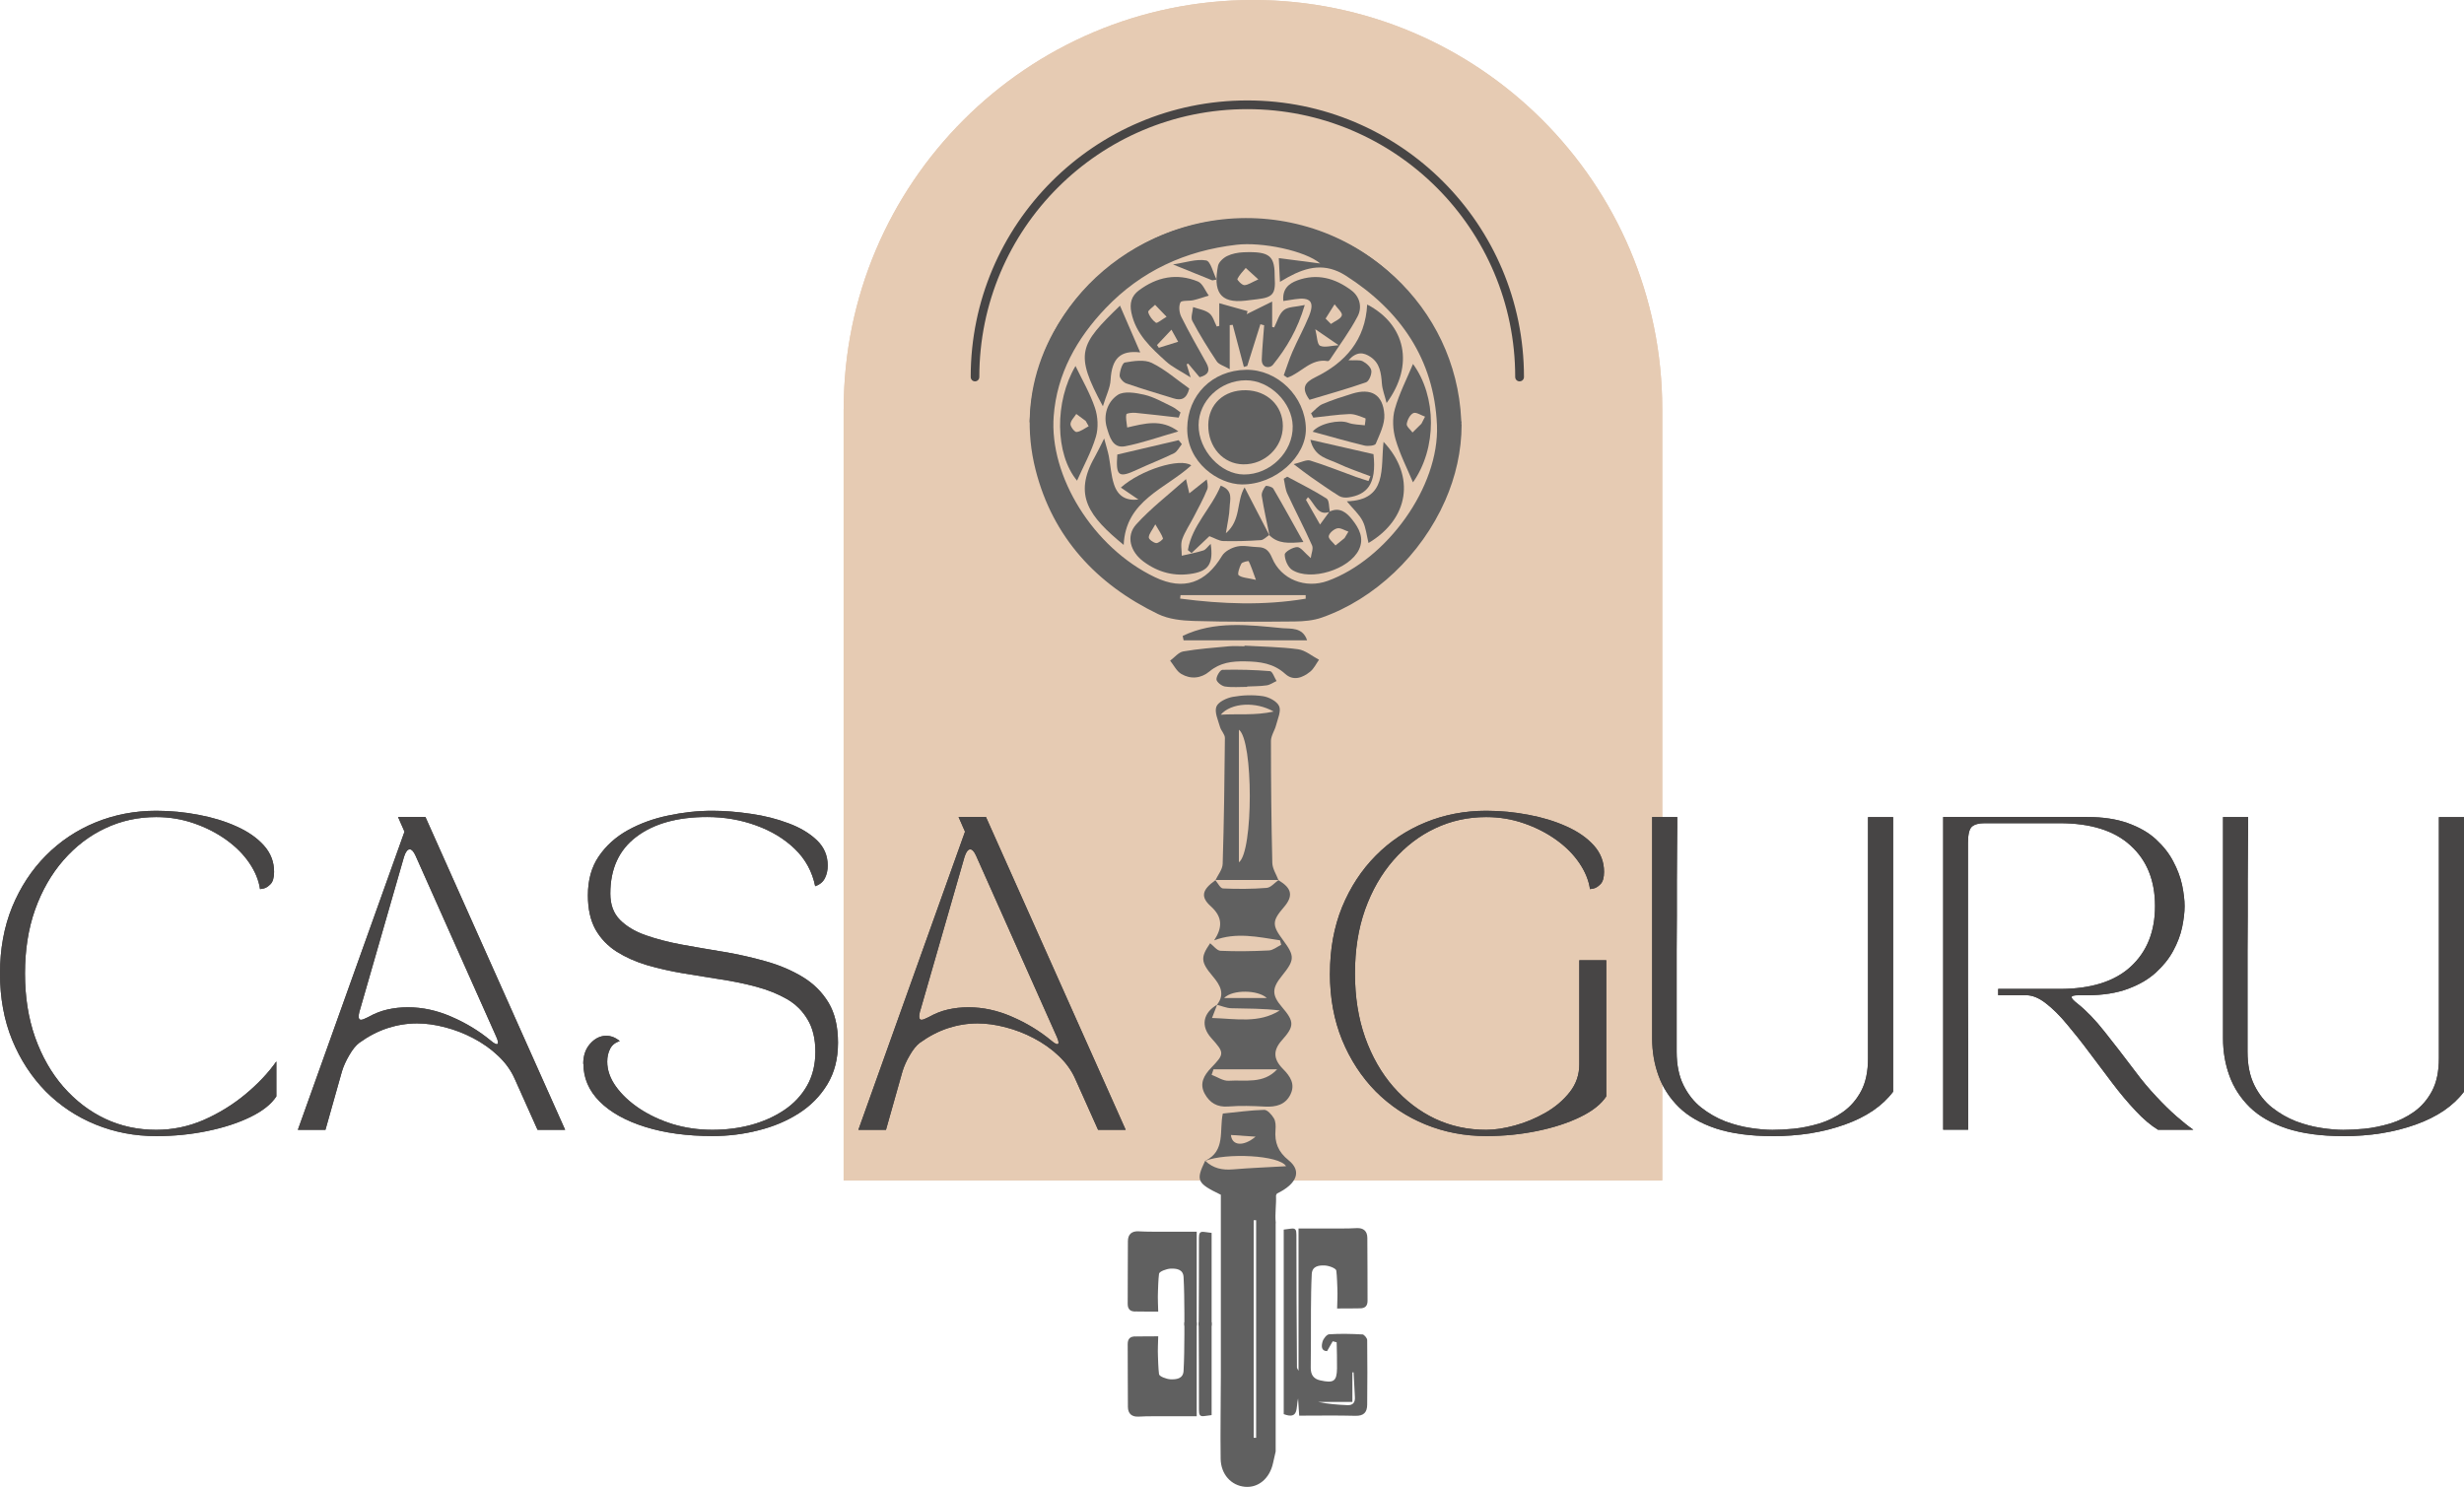 <?xml version="1.0" encoding="UTF-8"?><svg id="Layer_2" xmlns="http://www.w3.org/2000/svg" xmlns:xlink="http://www.w3.org/1999/xlink" viewBox="0 0 485.92 293.29"><defs><style>.cls-1,.cls-2{fill:#474545;}.cls-3,.cls-4{fill:#606060;}.cls-5{fill:none;}.cls-2,.cls-4,.cls-6{fill-rule:evenodd;}.cls-7{clip-path:url(#clippath-1);}.cls-8{clip-path:url(#clippath);}.cls-6{fill:#e6cbb3;}</style><clipPath id="clippath"><rect class="cls-5" x="190.73" y="19.48" width="109.75" height="55.78"/></clipPath><clipPath id="clippath-1"><rect class="cls-5" x="190.77" y="19.48" width="109.75" height="55.78"/></clipPath></defs><g id="Layer_1-2"><path class="cls-6" d="M166.38,80.71C166.38,36.16,202.54,0,247.09,0s80.72,36.16,80.72,80.71v152.12h-161.44V80.71Z"/><g class="cls-8"><path class="cls-2" d="M299.62,75.22c-.47,0-.85-.38-.85-.86,0-29.18-23.66-52.83-52.84-52.83s-52.84,23.65-52.84,52.83c0,.48-.38.86-.85.86s-.85-.38-.85-.86c0-30.13,24.42-54.55,54.55-54.55s54.56,24.42,54.56,54.55c0,.48-.38.86-.86.86Z"/></g><path class="cls-6" d="M166.38,80.71C166.38,36.16,202.54,0,247.09,0s80.72,36.16,80.72,80.71v152.12h-161.44V80.71Z"/><g class="cls-7"><path class="cls-2" d="M299.66,75.22c-.47,0-.85-.38-.85-.86,0-29.18-23.66-52.83-52.84-52.83s-52.84,23.65-52.84,52.83c0,.48-.38.86-.85.86s-.85-.38-.85-.86c0-30.13,24.42-54.55,54.55-54.55s54.56,24.42,54.56,54.55c0,.48-.38.86-.86.86Z"/></g><path class="cls-3" d="M268.67,263.21c-2.18-.12-4.37-.17-6.55-.03-.49.03-1.15.88-1.31,1.47-.21.76-.32,1.84.9,1.85.4-.7.75-1.32,1.11-1.94.26.07.52.14.78.2.03,1.72.1,3.44.07,5.16-.04,2.54-.66,2.95-3.35,2.34-1.32-.3-1.85-1.16-1.83-2.53.06-3.79.02-7.58.04-11.37.02-2.36.04-4.73.16-7.08.09-1.59,1.47-1.72,2.57-1.67.81.03,2.21.55,2.27,1.01.14,1.01.2,3.34.21,3.49.06,1.33-.02,2.66-.05,3.98,1.5.02,3-.02,4.5-.03,1.01,0,1.51-.46,1.5-1.51-.02-4.13,0-8.26-.04-12.39-.01-1.33-.76-2-2.13-1.92-.88.05-1.75.07-2.63.07-2.88,0-5.77,0-8.81,0v28.07c-.22-.43-.31-.53-.31-.62-.05-8.74-.12-17.47-.11-26.21,0-.98-.16-1.35-1.13-1.2-.43.07-.86.12-1.37.18v36.4c3.04,1.13,2.38-1.27,2.83-3.09.09,1.46.15,2.37.22,3.39,3.81,0,7.44-.07,11.06.03,1.67.05,2.34-.68,2.35-2.21.03-4.24.06-8.48,0-12.72,0-.4-.61-1.12-.97-1.14ZM265.77,277.16c-1.95-.08-3.9-.23-5.84-.64h6.77v-5.83c.08,0,.16,0,.24,0,.08,1.64.16,3.28.26,4.92.06,1.02-.42,1.59-1.43,1.55Z"/><path class="cls-3" d="M238.94,261.48v-18.3c-.51-.07-.94-.12-1.37-.18-.97-.15-1.13.22-1.13,1.2.01,5.76-.02,11.53-.05,17.29h2.55Z"/><path class="cls-3" d="M223.91,258.68c1.5,0,3,.05,4.5.03-.03-1.33-.11-2.66-.05-3.98,0-.15.07-2.47.21-3.49.06-.45,1.47-.97,2.27-1.01,1.11-.04,2.49.08,2.57,1.67.13,2.36.14,4.72.16,7.08,0,.83,0,1.66,0,2.49h2.43v-18.53c-3.05,0-5.93,0-8.81,0-.88,0-1.76-.02-2.63-.07-1.37-.08-2.12.59-2.13,1.92-.04,4.13-.01,8.26-.04,12.39,0,1.05.49,1.5,1.5,1.51Z"/><path class="cls-3" d="M238.94,260.82v18.3c-.51.07-.94.12-1.37.18-.97.15-1.13-.22-1.13-1.2.01-5.76-.02-11.53-.05-17.29h2.55Z"/><path class="cls-3" d="M223.91,263.61c1.5,0,3-.05,4.5-.03-.03,1.33-.11,2.66-.05,3.98,0,.15.07,2.47.21,3.49.06.45,1.47.97,2.27,1.01,1.11.04,2.49-.08,2.57-1.67.13-2.36.14-4.72.16-7.08,0-.83,0-1.66,0-2.49h2.43v18.53c-3.05,0-5.93,0-8.81,0-.88,0-1.76.02-2.63.07-1.37.08-2.12-.59-2.13-1.92-.04-4.13-.01-8.26-.04-12.39,0-1.05.49-1.5,1.5-1.51Z"/><path class="cls-3" d="M251.57,241.48c0-.12,0-.23.02-.34-.19-1.6.13-3.61.05-5.29,0-.14.12-.29.19-.43,3.94-1.91,4.95-4.43,2.3-6.56-2.1-1.69-2.79-3.52-2.59-6,.06-.76.05-1.66-.32-2.28-.42-.71-1.27-1.68-1.91-1.67-2.71.07-5.4.46-8.16.73-.73,3.32.6,7.36-3.46,9.32,0,0-.01,0-.02-.01-1.87,3.92-1.63,4.42,3.09,6.71,0,11.83,0,23.66,0,35.49,0,5.52-.12,11.05-.04,16.57.05,3.1,2.08,5.29,4.78,5.54,2.67.25,4.91-1.66,5.56-4.71.15-.72.32-1.45.51-2.25v-44.82ZM247.61,224.2c-2.43,2.04-4.68,1.76-4.86-.33,1.65.11,3.25.22,4.86.33ZM247.72,283.6h-.48s0-42.92,0-42.92c.16,0,.32,0,.48,0v42.91ZM243.18,230.65c-2.1.18-3.94-.18-5.48-1.68,4.04-1.63,14.64-1.14,15.92,1.06-3.59.21-7.02.33-10.44.62Z"/><path class="cls-3" d="M239.99,198.21c1.66-2.17.65-3.89-.83-5.65-2.39-2.83-2.41-3.75-.51-6.51.68.52,1.35,1.46,2.05,1.49,3.17.14,6.35.09,9.53-.07.83-.04,1.62-.72,2.43-1.11-.08-.3-.15-.59-.23-.89-4.31-.65-8.61-1.66-12.99.01,1.59-2.42,1.78-4.53-.67-6.73-2.09-1.88-1.68-3.27.89-5.11l-.03-.09c.52.59,1.01,1.67,1.56,1.69,2.86.13,5.75.12,8.61-.11.83-.07,1.58-1.02,2.37-1.57l-.03.08c2.64,1.53,2.95,3.1,1.04,5.31-2.32,2.69-2.35,3.54-.2,6.42,2.4,3.23,2.38,3.95-.21,7.15-1.97,2.43-1.96,3.77.04,6.11,2.48,2.89,2.47,3.78-.02,6.57-1.72,1.93-1.74,3.67.22,5.64,1.46,1.47,2.46,3.01,1.48,5.03-.99,2.04-2.85,2.51-5.02,2.4-2.41-.13-4.84-.21-7.23-.02-2.21.18-3.68-.73-4.66-2.52-1.1-2.01-.13-3.65,1.26-5.1,2.66-2.78,2.66-2.95.01-5.91-2.09-2.34-1.62-4.92,1.18-6.55-.31.8-.62,1.59-1.01,2.62,4.83.16,9.23,1.1,13.36-1.48-3.2-.41-6.39-.35-9.59-.44-.94-.03-1.87-.45-2.8-.68ZM239.31,210.93c-.12.36-.25.72-.37,1.07,1.12.42,2.28,1.24,3.37,1.17,3.26-.21,6.84.69,9.55-2.25h-12.55ZM241.41,196.85h8.4c-1.7-1.61-6.75-1.71-8.4,0Z"/><path class="cls-3" d="M239.67,173.66c.51-1.09,1.42-2.16,1.45-3.27.26-8.28.37-16.56.44-24.84,0-.72-.76-1.42-.97-2.18-.37-1.32-1.12-2.89-.71-3.98.35-.94,2.02-1.72,3.23-1.94,1.93-.35,3.99-.42,5.92-.14,1.19.17,2.78.99,3.22,1.96.44.97-.27,2.5-.59,3.75-.27,1.07-1.02,2.09-1.02,3.14,0,8.01.08,16.03.27,24.04.03,1.16.8,2.3,1.23,3.45,0,0,.03-.08.03-.08-4.18,0-8.36,0-12.54,0l.03.09ZM244.32,143.93v26.15c2.85-2.02,2.88-24.03,0-26.15ZM240.74,140.97c3.56-.21,6.69.19,10.43-.62-3.56-2.04-8.39-1.74-10.43.62Z"/><path class="cls-3" d="M288.24,83.75c0,5.19-1.17,10.29-3.25,15.01-4.69,10.66-13.93,19.42-24.34,23.06-1.66.58-3.54.74-5.32.76-6.64.06-13.28.1-19.91-.1-2.36-.07-4.92-.34-7-1.34-12.22-5.89-20.82-15.21-24.19-28.45-3.82-15,1.82-30.31,15.5-40.84,20.47-15.75,51.39-10.12,63.67,14.29,1.1,2.18,2.05,4.51,2.82,7,1.07,3.41,1.36,7.07,2.01,10.62ZM260.36,51.97c-2.99-2.52-11.44-4.28-16.53-3.69-10.07,1.17-18.76,5.15-25.78,12.5-5.69,5.96-9.61,12.93-10.25,21.26-.92,11.93,7.83,26.02,19.97,31.81,5.72,2.73,10.04,1.09,13.22-4.21.55-.91,1.9-1.62,3-1.85,1.3-.28,2.74.1,4.12.13,1.49.02,2.19.77,2.76,2.14,1.76,4.23,6.55,6.12,10.98,4.51,11.56-4.2,22.05-18.47,21.53-30.74-.55-12.88-7.14-22.53-17.98-29.46-4.03-2.57-7.63-1.76-11.37.29-.48.27-.96.55-1.61.93-.08-1.68-.15-3.09-.23-4.68,2.89.37,5.51.71,8.17,1.06ZM232.81,117.38c-.03.23-.05.46-.08.69,8.26,1.08,16.51,1.4,24.76.02,0-.24,0-.47,0-.71h-24.69ZM247.68,114.38c-.65-1.77-.97-2.76-1.43-3.69-.04-.08-1.26.15-1.45.49-.38.7-.81,2.06-.53,2.28.65.51,1.71.52,3.4.91Z"/><path class="cls-3" d="M245.42,127.35c3.53.21,7.08.24,10.57.71,1.44.2,2.75,1.35,4.13,2.07-.57.8-1.01,1.77-1.75,2.36-1.49,1.2-3.31,1.9-4.93.42-2.31-2.09-4.98-2.41-7.9-2.46-2.58-.04-4.93.24-7.01,1.98-1.68,1.4-3.71,1.59-5.56.51-.93-.54-1.49-1.73-2.21-2.63.86-.63,1.65-1.65,2.59-1.82,2.96-.51,5.98-.73,8.98-1.01,1.03-.09,2.07-.01,3.1-.01,0-.04,0-.09,0-.13Z"/><path class="cls-3" d="M233.23,125.43c6.26-3.02,13.02-2.17,19.66-1.53,1.57.15,4.01-.26,4.88,2.4h-24.35c-.06-.29-.13-.58-.19-.87Z"/><path class="cls-3" d="M245.95,135.48c-1.46,0-2.94.14-4.37-.07-.65-.1-1.63-.86-1.68-1.38-.05-.63.72-1.9,1.17-1.91,3.13-.08,6.27,0,9.39.26.48.04.86,1.27,1.29,1.95-.65.29-1.27.75-1.94.85-1.27.19-2.57.16-3.86.23,0,.02,0,.05,0,.07Z"/><path class="cls-3" d="M234.54,97.31c1.44-1.14,2.42-1.93,3.44-2.74.03.35.36,1.28.09,1.96-.76,1.9-1.77,3.7-2.71,5.53-.74,1.45-1.7,2.82-2.23,4.34-.34.96-.07,2.13-.08,3.21,1.42-.33,2.87-.6,4.26-1.04.48-.15.83-.73,1.45-1.3.56,3.87-.43,5.3-3.49,5.85-3.6.65-6.82-.19-9.74-2.34-2.6-1.91-3.55-5.04-1.46-7.35,2.88-3.18,6.35-5.83,9.82-8.93.27,1.19.4,1.75.65,2.82ZM227.84,103.42c-.66,1.23-1.27,1.89-1.29,2.57-.01.39.89,1.05,1.45,1.13.42.06,1.41-.75,1.35-.92-.25-.79-.78-1.5-1.52-2.79Z"/><path class="cls-3" d="M236.57,74.4c-.74-.88-1.5-1.78-2.25-2.68-.1.05-.21.09-.31.14.18.58.36,1.16.79,2.58-2.01-1.28-3.59-2.01-4.83-3.13-2.97-2.7-5.98-5.4-6.86-9.67-.38-1.85.04-3.28,1.47-4.35,3.56-2.67,7.51-3.48,11.67-1.76.93.39,1.43,1.82,2.13,2.77-1.01.31-2.01.67-3.04.91-.87.2-2.33-.01-2.55.44-.37.75-.24,2.02.17,2.84,1.53,3.07,3.24,6.07,4.92,9.06.86,1.53.42,2.4-1.31,2.85ZM230.06,62.48c-.98-1.02-1.62-1.69-2.27-2.36-.48.5-1.45,1.12-1.35,1.46.22.79.84,1.59,1.52,2.08.23.16,1.13-.61,2.1-1.18ZM232.34,67.41c-.51-.92-.85-1.54-1.32-2.38-1.09,1.15-1.97,2.09-2.85,3.03.12.18.24.36.36.54,1.15-.36,2.29-.72,3.81-1.19Z"/><path class="cls-3" d="M240.45,64.27v-4.46c2.04.57,3.81,1.07,5.59,1.56-.06.2-.12.4-.19.6,1.56-.77,3.11-1.54,5.03-2.49v5c.13.03.27.07.4.1.6-1.17.95-2.64,1.89-3.4.85-.7,2.33-.62,4.14-1.02-1.43,4.84-3.61,8.5-6.3,11.82-.57.7-2.26.69-2.18-1.14.09-2.23.31-4.45.47-6.68-.25-.07-.49-.14-.74-.21-.86,2.74-1.73,5.48-2.59,8.23l-.67.19c-.73-2.77-1.46-5.53-2.2-8.3-.2.02-.39.04-.59.06v8.69c-1.13-.66-2.13-.91-2.56-1.55-1.72-2.58-3.36-5.22-4.81-7.96-.37-.69.08-1.81.15-2.74,1.08.39,2.33.55,3.19,1.22.73.57,1,1.72,1.47,2.61l.52-.12Z"/><path class="cls-3" d="M269.61,60.06c7.62,3.97,9.35,11.97,3.84,19.43-.4-1.57-.85-2.69-.93-3.84-.15-2.04-.38-4-2.23-5.24-1.35-.91-2.72-1.16-4.36.65,1.27.06,2.17-.13,2.81.2.73.37,1.6,1.15,1.7,1.85.1.73-.46,2.09-1.04,2.3-3.71,1.3-7.5,2.35-11.15,3.45-1.68-2.32-.98-3.41,1.17-4.46,5.91-2.89,9.84-7.35,10.2-14.33Z"/><path class="cls-3" d="M262.22,100.9c2-.96,3.37.24,4.43,1.57,1.35,1.7,2.44,3.67,1.34,5.95-1.87,3.9-9.52,6.3-13.17,3.99-.84-.53-1.46-2-1.46-3.03,0-.53,1.59-1.46,2.46-1.47.71,0,1.43,1.1,2.67,2.17.11-.9.55-1.86.26-2.5-1.53-3.44-3.29-6.77-4.87-10.19-.42-.9-.48-1.96-.71-2.95.22-.14.45-.28.67-.42,2.61,1.41,5.28,2.72,7.77,4.31.55.35.45,1.72.65,2.62-2.46.93-2.99-1.7-4.32-2.88l-.39.52c.77,1.36,1.55,2.72,2.77,4.87.74-1.01,1.31-1.79,1.88-2.57ZM265.16,106.13c.25-.42.51-.85.76-1.27-.74-.24-1.55-.8-2.2-.65-.68.16-1.59.93-1.68,1.55-.08.53.84,1.22,1.33,1.83.6-.49,1.19-.97,1.79-1.46Z"/><path class="cls-3" d="M253.16,74.05c.57-1.56,1.06-3.15,1.72-4.67,1.03-2.36,2.29-4.62,3.26-7,1.16-2.87.32-3.82-2.77-3.36-.73.11-1.45.22-2.29.35-.22-2.39,1.08-3.44,2.75-4.06,3.91-1.44,7.46-.45,10.67,1.96,1.75,1.32,2.13,3.41,1.24,5.12-1.56,2.99-3.62,5.73-5.48,8.56-.09.13-.29.3-.41.28-3.31-.6-5.25,2.34-7.97,3.26l-.7-.45ZM261.42,62.84c.35.35.7.71,1.05,1.06.76-.55,1.94-.98,2.15-1.69.16-.54-.91-1.45-1.43-2.19l-1.78,2.83ZM259.39,64.95c.37,1.45.35,2.96.93,3.24.88.42,2.17,0,3.67-.1-1.68-1.15-2.78-1.9-4.6-3.15Z"/><path class="cls-3" d="M221.6,107.48c-6.84-5.6-10-9.79-5.73-17.3.55-.97,1.02-1.98,1.88-3.69.41,1.55.73,2.52.92,3.5.36,1.85.43,3.78,1.02,5.55.8,2.41,2.43,3.25,4.82,2.99-1.12-.76-2.25-1.53-3.47-2.36,3.9-3.48,11.67-5.93,13.89-4.38-5.06,4.64-12.95,6.87-13.33,15.7Z"/><path class="cls-3" d="M245.74,72.94c6.18-.09,11.65,5.27,11.79,11.56.12,5.54-6.01,11.12-12.65,11.05-4.6-.05-10.82-4.29-10.75-11.08.07-6.51,4.88-11.43,11.61-11.53ZM245.68,75.01c-5.05.02-9.29,4.05-9.31,8.84-.02,4.96,4.34,9.71,8.93,9.74,5.2.04,9.73-4.45,9.63-9.54-.09-4.69-4.57-9.07-9.25-9.04Z"/><path class="cls-3" d="M278.65,71.78c4.71,6.44,4.74,16.64,0,23.36-1.16-2.78-2.59-5.55-3.44-8.49-.54-1.87-.66-4.11-.14-5.96.87-3.1,2.39-6.02,3.59-8.91ZM280.32,83.57c.24-.46.47-.92.71-1.39-.79-.27-1.76-.95-2.31-.7-.65.29-1.19,1.36-1.3,2.15-.07.49.73,1.11,1.14,1.68.59-.58,1.18-1.16,1.76-1.74Z"/><path class="cls-3" d="M220.87,60.29c1.38,3.18,2.72,6.29,3.99,9.22-3.89-.46-5.61,1.15-5.84,5.43-.08,1.54-.87,3.05-1.52,5.19-5.68-10.47-4.61-12.11,3.37-19.84Z"/><path class="cls-3" d="M258.86,85.15c1.29-1.65,5.3-2.43,7-1.77,1.01.39,2.19.36,3.29.51.04-.48.23-1.34.11-1.38-1.03-.38-2.12-.88-3.17-.84-2.37.09-4.73.46-7.1.71l-.44-.86c.75-.62,1.41-1.46,2.26-1.82,1.9-.81,3.88-1.44,5.85-2.05,3.73-1.16,6.08.15,6.34,4.11.12,1.89-.92,3.91-1.69,5.77-.16.38-1.53.52-2.24.35-3.34-.8-6.64-1.76-10.21-2.73Z"/><path class="cls-3" d="M212.1,72.19c1.26,2.64,2.85,5.34,3.83,8.24.59,1.75.71,3.96.19,5.71-.89,3-2.46,5.81-3.72,8.67-4.36-5.27-4.46-15.58-.3-22.62ZM214.69,84.06c-.2-.35-.39-.7-.59-1.04-.62-.46-1.23-.91-1.85-1.37-.41.66-1.11,1.31-1.14,1.99-.02.54.83,1.61,1.2,1.57.83-.09,1.6-.73,2.39-1.14Z"/><path class="cls-3" d="M232.44,82.37c-2.83-.32-5.66-.67-8.49-.94-.62-.06-1.77.06-1.82.29-.17.75.06,1.58.16,2.6,3.45-.78,6.68-1.77,10.09.77-3.83,1.1-7.13,2.29-10.54,2.94-2.44.46-3.04-1.96-3.55-3.63-.76-2.51.09-5.13,2.12-6.49,1.23-.83,3.55-.44,5.25-.05,1.9.44,3.67,1.48,5.46,2.33.61.29,1.13.77,1.69,1.16-.12.34-.24.68-.36,1.01Z"/><path class="cls-3" d="M258.41,86.74c4.51,1.03,8.48,1.94,12.45,2.84.69,6.09-1.42,8-4.93,8.53-.59.09-1.34.03-1.83-.27-1.9-1.18-3.72-2.46-5.56-3.74-.9-.62-1.76-1.3-3.42-2.55,1.56-.37,2.53-.93,3.26-.71,3.03.94,5.99,2.13,8.97,3.21.84.3,1.69.56,2.53.83.12-.31.25-.63.37-.94-2.15-.84-4.36-1.55-6.43-2.54-1.97-.94-4.62-1.21-5.41-4.68Z"/><path class="cls-3" d="M250.3,105.53c-.55.35-1.09.97-1.66,1.01-2.46.17-4.94.24-7.4.18-.83-.02-1.64-.56-2.74-.96-1.05.99-2.28,2.16-3.52,3.33-.24-.19-.48-.39-.72-.58.82-4.9,4.65-8.25,6.48-12.72,2.56.98,1.79,2.83,1.75,4.29-.04,1.5-.41,2.99-.74,5.1,3.07-2.63,2.02-6.27,3.69-9.04,1.71,3.3,3.31,6.38,4.91,9.47l-.05-.06Z"/><path class="cls-3" d="M265.6,98.88c8.1-.24,6.63-6.57,7.25-11.73,6.39,6.8,4.98,15.23-2.97,19.95-.37-1.49-.5-3.05-1.16-4.34-.68-1.33-1.88-2.38-3.12-3.88Z"/><path class="cls-3" d="M251.39,54.88c.19,3.09-.39,3.78-3.46,4.14-.77.09-1.54.19-2.31.28-5.19.61-6.36-1.96-5.42-6.85.14-.75,1.03-1.57,1.78-1.94.97-.48,2.14-.7,3.24-.75,5.4-.21,6.19.76,6.17,5.12ZM248.15,55.11c-1.22-1.11-1.85-1.68-2.48-2.26-.58.71-1.26,1.37-1.65,2.18-.08.17.87,1.2,1.35,1.21.71.01,1.43-.54,2.78-1.13Z"/><path class="cls-3" d="M234.53,76.65c-.53,2.1-1.64,2.38-3.08,1.93-3.12-.96-6.25-1.88-9.33-2.95-.58-.2-1.35-1.06-1.32-1.57.05-.91.53-2.48,1.04-2.56,1.74-.3,3.84-.63,5.3.08,2.66,1.3,4.96,3.34,7.4,5.06Z"/><path class="cls-3" d="M250.35,105.59c-.52-2.59-1.11-5.17-1.52-7.78-.09-.61.35-1.4.76-1.94.12-.15,1.29.13,1.51.5,1.97,3.36,3.84,6.78,5.94,10.54-2.88.25-5.01.4-6.75-1.38,0,0,.05.06.05.06Z"/><path class="cls-3" d="M220.33,89.66c4.12-.97,8.11-1.91,12.11-2.84.21.26.42.52.63.79-.51.61-.9,1.47-1.55,1.79-2.4,1.18-4.9,2.13-7.32,3.26-3.59,1.67-4.18,1.28-3.86-2.99Z"/><path class="cls-3" d="M239.1,55.31c-2.38-.97-4.77-1.93-7.78-3.15,2.49-.37,4.61-1.13,6.54-.79.88.15,1.39,2.46,2.06,3.78-.27.05-.55.1-.82.15Z"/><path class="cls-3" d="M238.28,83.81c.04-4.09,3.09-6.91,7.4-6.84,4.2.06,7.29,3.04,7.31,7.04.02,4.2-3.53,7.64-7.81,7.58-3.97-.06-6.94-3.4-6.9-7.77Z"/><path class="cls-3" d="M288.16,82.76c-1.04-22.21-19.73-39.6-42.55-39.6s-41.67,17.53-42.55,39.91v.21s.17.12.17.12c.19.13.37.28.53.43l.11.1h.15s.08,0,.12,0c-.11-.31-.2-.64-.26-.97-.02-.02-.05-.04-.07-.06,0-.1.02-.19.02-.29-.1-.84-.03-1.71.21-2.52,2.35-20.51,20.03-36.17,41.56-36.17s40.52,16.84,41.77,38.43c-1.02-.15-2.12-.3-3.26-.45.02.25.02.5.01.76,1.26.16,2.48.33,3.59.5l.45.07-.02-.46Z"/><polyline class="cls-4" points="288.19 83.17 288.24 83.75 287.99 83.17"/><path class="cls-1" d="M0,192.01c0-4.82.8-9.19,2.4-13.12,1.62-3.92,3.83-7.29,6.63-10.12,2.82-2.85,6.09-5.03,9.82-6.56,3.72-1.52,7.7-2.29,11.96-2.29,2.79,0,5.57.26,8.32.79,2.75.51,5.25,1.27,7.5,2.29,2.25,1,4.05,2.25,5.4,3.75s2.02,3.24,2.02,5.21c0,1.15-.24,1.97-.71,2.44s-.94.77-1.39.86l-.67.11c-.25-1.74-.96-3.46-2.1-5.14-1.15-1.7-2.66-3.22-4.54-4.57s-4-2.44-6.37-3.26c-2.35-.82-4.84-1.24-7.46-1.24-3.6,0-6.95.74-10.05,2.21-3.1,1.45-5.85,3.55-8.25,6.3-2.38,2.73-4.24,5.98-5.59,9.75-1.33,3.75-1.99,7.95-1.99,12.59s.66,8.8,1.99,12.59c1.35,3.78,3.2,7.04,5.59,9.78,2.4,2.73,5.14,4.83,8.25,6.3,3.09,1.45,6.45,2.17,10.05,2.17,3.24,0,6.37-.65,9.37-1.95,3-1.32,5.74-3.01,8.21-5.06,2.49-2.07,4.54-4.24,6.11-6.48v6.9c-1,1.53-2.7,2.88-5.1,4.05-2.4,1.18-5.23,2.1-8.47,2.77-3.22.67-6.6,1.01-10.12,1.01-4.25,0-8.24-.77-11.96-2.29-3.73-1.52-7-3.69-9.82-6.52-2.8-2.85-5.01-6.23-6.63-10.16-1.6-3.92-2.4-8.29-2.4-13.12Z"/><path class="cls-1" d="M64.18,222.85h-5.44l21.03-58.81-1.27-2.89h5.4l27.55,61.7h-5.44l-4.5-10.05c-.75-1.7-1.86-3.22-3.3-4.57-1.42-1.35-3.05-2.49-4.87-3.45-1.8-.95-3.67-1.67-5.62-2.17-1.93-.5-3.75-.75-5.47-.75-1.98,0-3.93.32-5.85.94-1.9.63-3.75,1.59-5.55,2.89-.67.51-1.34,1.33-1.99,2.47-.66,1.12-1.12,2.17-1.42,3.15l-3.26,11.55ZM70.89,199.46c-.28,1.12-.18,1.69.3,1.69.24,0,.71-.17,1.39-.52,1.22-.69,2.48-1.2,3.79-1.5,1.32-.3,2.67-.45,4.05-.45,2.92,0,5.79.63,8.62,1.87,2.85,1.23,5.44,2.8,7.76,4.72.69.58,1.13.79,1.31.64.2-.15.11-.64-.26-1.46l-15.89-35.65c-.37-.84-.77-1.27-1.16-1.27-.43,0-.81.49-1.12,1.46l-8.77,30.47Z"/><path class="cls-1" d="M115.02,209.85c0-1.65.46-2.98,1.39-4.01.92-1.02,1.97-1.54,3.15-1.54.95,0,1.84.36,2.66,1.05-.9.28-1.54.79-1.91,1.54-.37.73-.56,1.56-.56,2.51,0,1.65.56,3.28,1.69,4.87,1.14,1.6,2.68,3.05,4.61,4.35,1.95,1.3,4.16,2.34,6.63,3.11,2.49.75,5.1,1.12,7.8,1.12s5.22-.32,7.65-.97c2.45-.67,4.62-1.65,6.52-2.92,1.92-1.29,3.42-2.9,4.5-4.8,1.1-1.92,1.65-4.16,1.65-6.71s-.52-4.69-1.54-6.37c-1-1.7-2.38-3.05-4.12-4.05-1.75-.99-3.75-1.8-6-2.4-2.23-.6-4.59-1.09-7.08-1.46-2.47-.39-4.95-.8-7.42-1.2-2.47-.42-4.84-.96-7.08-1.61-2.23-.67-4.22-1.56-5.96-2.66-1.75-1.12-3.14-2.57-4.16-4.35-1-1.8-1.5-4.05-1.5-6.75,0-3.02.71-5.59,2.14-7.68,1.44-2.12,3.35-3.84,5.74-5.17,2.4-1.32,5.04-2.29,7.95-2.89,2.9-.62,5.79-.94,8.7-.94,2.45,0,4.99.21,7.61.6,2.64.37,5.12,1,7.42,1.87,2.3.85,4.16,1.97,5.59,3.34,1.42,1.35,2.14,3.02,2.14,4.99,0,.96-.19,1.79-.56,2.51-.37.73-1.01,1.26-1.91,1.57-.58-2.87-1.91-5.32-4.01-7.35s-4.67-3.57-7.68-4.65c-3.03-1.1-6.24-1.65-9.63-1.65-5.85,0-10.5,1.3-13.94,3.9-3.43,2.58-5.14,6.32-5.14,11.21,0,2.16.62,3.86,1.87,5.14,1.25,1.27,2.94,2.31,5.1,3.07,2.15.75,4.55,1.38,7.23,1.87,2.67.48,5.42.96,8.25,1.42,2.85.48,5.6,1.11,8.28,1.87,2.67.75,5.07,1.78,7.2,3.07,2.15,1.3,3.84,2.99,5.1,5.06,1.25,2.08,1.87,4.71,1.87,7.91s-.7,5.89-2.1,8.21c-1.41,2.32-3.29,4.24-5.66,5.74-2.35,1.5-5,2.61-7.95,3.34-2.92.75-5.94,1.12-9.03,1.12-5,0-9.43-.6-13.27-1.8-3.85-1.2-6.85-2.87-9-5.02-2.13-2.15-3.19-4.62-3.19-7.42Z"/><path class="cls-1" d="M174.72,222.85h-5.44l21.03-58.81-1.27-2.89h5.4l27.55,61.7h-5.44l-4.5-10.05c-.75-1.7-1.86-3.22-3.3-4.57-1.42-1.35-3.05-2.49-4.87-3.45-1.8-.95-3.67-1.67-5.62-2.17-1.93-.5-3.75-.75-5.47-.75-1.98,0-3.93.32-5.85.94-1.9.63-3.75,1.59-5.55,2.89-.67.51-1.34,1.33-1.99,2.47-.66,1.12-1.12,2.17-1.42,3.15l-3.26,11.55ZM181.43,199.46c-.28,1.12-.18,1.69.3,1.69.24,0,.71-.17,1.39-.52,1.22-.69,2.48-1.2,3.79-1.5,1.32-.3,2.67-.45,4.05-.45,2.92,0,5.79.63,8.62,1.87,2.85,1.23,5.44,2.8,7.76,4.72.69.58,1.13.79,1.31.64.2-.15.11-.64-.26-1.46l-15.89-35.65c-.37-.84-.77-1.27-1.16-1.27-.43,0-.81.49-1.12,1.46l-8.77,30.47Z"/><path class="cls-1" d="M262.28,192.01c0-4.82.8-9.19,2.4-13.12,1.62-3.92,3.83-7.29,6.63-10.12,2.82-2.85,6.09-5.03,9.82-6.56,3.72-1.52,7.7-2.29,11.96-2.29,2.79,0,5.57.26,8.32.79,2.75.51,5.25,1.27,7.5,2.29,2.25,1,4.05,2.25,5.4,3.75s2.02,3.24,2.02,5.21c0,1.15-.24,1.97-.71,2.44s-.94.77-1.39.86l-.67.11c-.25-1.74-.96-3.46-2.1-5.14-1.15-1.7-2.66-3.22-4.54-4.57s-4-2.44-6.37-3.26c-2.35-.82-4.84-1.24-7.46-1.24-3.6,0-6.95.74-10.05,2.21-3.1,1.45-5.85,3.55-8.25,6.3-2.38,2.73-4.24,5.98-5.59,9.75-1.33,3.75-1.99,7.95-1.99,12.59s.66,8.8,1.99,12.59c1.35,3.78,3.2,7.04,5.59,9.78,2.4,2.73,5.14,4.83,8.25,6.3,3.09,1.45,6.45,2.17,10.05,2.17,1.67,0,3.56-.28,5.66-.86,2.1-.57,4.1-1.41,6.03-2.51,1.95-1.12,3.54-2.48,4.8-4.09,1.25-1.59,1.87-3.41,1.87-5.44v-20.54h5.32v26.84c-1,1.53-2.7,2.88-5.1,4.05-2.4,1.18-5.23,2.1-8.47,2.77-3.22.67-6.6,1.01-10.12,1.01-4.25,0-8.24-.77-11.96-2.29-3.73-1.52-7-3.69-9.82-6.52-2.8-2.85-5.01-6.23-6.63-10.16-1.6-3.92-2.4-8.29-2.4-13.12Z"/><path class="cls-1" d="M349.54,224.09c-4.38,0-8.09-.51-11.13-1.5-3.05-1.02-5.49-2.42-7.31-4.2-1.83-1.8-3.17-3.86-4.01-6.18-.85-2.32-1.27-4.78-1.27-7.38v-43.67h4.95v1.69c0,1.11-.02,2.59-.04,4.46-.03,1.87-.04,3.96-.04,6.26v7.05c0,2.38-.02,4.65-.04,6.82v20.02c0,2.58.45,4.78,1.35,6.6.9,1.8,2.07,3.28,3.52,4.42,1.47,1.15,3.05,2.05,4.72,2.7,1.7.63,3.37,1.07,5.02,1.31,1.65.25,3.07.37,4.27.37s2.57-.07,4.2-.22c1.62-.17,3.28-.51,4.99-1.01,1.72-.52,3.31-1.29,4.76-2.32,1.47-1.05,2.66-2.42,3.56-4.12.9-1.7,1.35-3.84,1.35-6.45v-47.57h4.95v54.16c-2.1,2.8-5.28,4.97-9.52,6.48-4.23,1.52-8.99,2.29-14.28,2.29Z"/><path class="cls-1" d="M383.21,222.85v-61.7h28.38c3.12,0,5.79.4,8.02,1.2,2.25.81,4.1,1.86,5.55,3.19,1.44,1.33,2.59,2.77,3.41,4.35.84,1.57,1.43,3.14,1.76,4.69.32,1.56.49,2.94.49,4.16s-.17,2.61-.49,4.16c-.33,1.56-.92,3.1-1.76,4.65-.82,1.53-1.97,2.95-3.41,4.27-1.45,1.33-3.29,2.4-5.51,3.22-2.2.82-4.89,1.26-8.06,1.27h-1.8c-.9,0-1.31.15-1.24.45.07.28.49.7,1.24,1.27,1.72,1.38,3.47,3.2,5.25,5.47,1.8,2.25,3.83,4.89,6.11,7.91,1.27,1.71,2.62,3.32,4.05,4.84,1.42,1.53,2.77,2.85,4.05,3.97,1.29,1.12,2.4,2.01,3.3,2.62h-6.97c-1.42-.87-2.91-2.12-4.42-3.75-1.53-1.62-3.05-3.43-4.57-5.44-1.53-2.02-3.04-4.03-4.54-6.03-1.5-2.02-2.98-3.88-4.42-5.59-1.42-1.72-2.83-3.11-4.2-4.16-1.35-1.05-2.64-1.57-3.86-1.57h-5.51v-1.24h12.11c6.17,0,10.84-1.46,14.02-4.39,3.2-2.94,4.8-6.93,4.8-11.96s-1.6-9-4.8-11.92c-3.18-2.94-7.85-4.42-14.02-4.42h-14.81c-1.11,0-1.93.22-2.47.67-.52.45-.79,1.53-.79,3.22v28.98c.02,3.5.04,6.9.04,10.2v17.39h-4.91Z"/><path class="cls-1" d="M462.12,224.09c-4.38,0-8.09-.51-11.13-1.5-3.05-1.02-5.49-2.42-7.31-4.2-1.83-1.8-3.17-3.86-4.01-6.18-.85-2.32-1.27-4.78-1.27-7.38v-43.67h4.95v1.69c0,1.11-.02,2.59-.04,4.46-.03,1.87-.04,3.96-.04,6.26v7.05c0,2.38-.02,4.65-.04,6.82v20.02c0,2.58.45,4.78,1.35,6.6.9,1.8,2.07,3.28,3.52,4.42,1.47,1.15,3.05,2.05,4.72,2.7,1.7.63,3.37,1.07,5.02,1.31,1.65.25,3.07.37,4.27.37s2.57-.07,4.2-.22c1.62-.17,3.28-.51,4.99-1.01,1.72-.52,3.31-1.29,4.76-2.32,1.47-1.05,2.66-2.42,3.56-4.12.9-1.7,1.35-3.84,1.35-6.45v-47.57h4.95v54.16c-2.1,2.8-5.28,4.97-9.52,6.48-4.23,1.52-8.99,2.29-14.28,2.29Z"/><path class="cls-1" d="M0,192.01c0-4.82.8-9.19,2.4-13.12,1.62-3.92,3.83-7.29,6.63-10.12,2.82-2.85,6.09-5.03,9.82-6.56,3.72-1.52,7.7-2.29,11.96-2.29,2.79,0,5.57.26,8.32.79,2.75.51,5.25,1.27,7.5,2.29,2.25,1,4.05,2.25,5.4,3.75s2.02,3.24,2.02,5.21c0,1.15-.24,1.97-.71,2.44s-.94.77-1.39.86l-.67.11c-.25-1.74-.96-3.46-2.1-5.14-1.15-1.7-2.66-3.22-4.54-4.57s-4-2.44-6.37-3.26c-2.35-.82-4.84-1.24-7.46-1.24-3.6,0-6.95.74-10.05,2.21-3.1,1.45-5.85,3.55-8.25,6.3-2.38,2.73-4.24,5.98-5.59,9.75-1.33,3.75-1.99,7.95-1.99,12.59s.66,8.8,1.99,12.59c1.35,3.78,3.2,7.04,5.59,9.78,2.4,2.73,5.14,4.83,8.25,6.3,3.09,1.45,6.45,2.17,10.05,2.17,3.24,0,6.37-.65,9.37-1.95,3-1.32,5.74-3.01,8.21-5.06,2.49-2.07,4.54-4.24,6.11-6.48v6.9c-1,1.53-2.7,2.88-5.1,4.05-2.4,1.18-5.23,2.1-8.47,2.77-3.22.67-6.6,1.01-10.12,1.01-4.25,0-8.24-.77-11.96-2.29-3.73-1.52-7-3.69-9.82-6.52-2.8-2.85-5.01-6.23-6.63-10.16-1.6-3.92-2.4-8.29-2.4-13.12Z"/><path class="cls-1" d="M64.18,222.85h-5.44l21.03-58.81-1.27-2.89h5.4l27.55,61.7h-5.44l-4.5-10.05c-.75-1.7-1.86-3.22-3.3-4.57-1.42-1.35-3.05-2.49-4.87-3.45-1.8-.95-3.67-1.67-5.62-2.17-1.93-.5-3.75-.75-5.47-.75-1.98,0-3.93.32-5.85.94-1.9.63-3.75,1.59-5.55,2.89-.67.51-1.34,1.33-1.99,2.47-.66,1.12-1.12,2.17-1.42,3.15l-3.26,11.55ZM70.89,199.46c-.28,1.12-.18,1.69.3,1.69.24,0,.71-.17,1.39-.52,1.22-.69,2.48-1.2,3.79-1.5,1.32-.3,2.67-.45,4.05-.45,2.92,0,5.79.63,8.62,1.87,2.85,1.23,5.44,2.8,7.76,4.72.69.58,1.13.79,1.31.64.2-.15.11-.64-.26-1.46l-15.89-35.65c-.37-.84-.77-1.27-1.16-1.27-.43,0-.81.49-1.12,1.46l-8.77,30.47Z"/><path class="cls-1" d="M115.02,209.85c0-1.65.46-2.98,1.39-4.01.92-1.02,1.97-1.54,3.15-1.54.95,0,1.84.36,2.66,1.05-.9.28-1.54.79-1.91,1.54-.37.73-.56,1.56-.56,2.51,0,1.65.56,3.28,1.69,4.87,1.14,1.6,2.68,3.05,4.61,4.35,1.95,1.3,4.16,2.34,6.63,3.11,2.49.75,5.1,1.12,7.8,1.12s5.22-.32,7.65-.97c2.45-.67,4.62-1.65,6.52-2.92,1.92-1.29,3.42-2.9,4.5-4.8,1.1-1.92,1.65-4.16,1.65-6.71s-.52-4.69-1.54-6.37c-1-1.7-2.38-3.05-4.12-4.05-1.75-.99-3.75-1.8-6-2.4-2.23-.6-4.59-1.09-7.08-1.46-2.47-.39-4.95-.8-7.42-1.2-2.47-.42-4.84-.96-7.08-1.61-2.23-.67-4.22-1.56-5.96-2.66-1.75-1.12-3.14-2.57-4.16-4.35-1-1.8-1.5-4.05-1.5-6.75,0-3.02.71-5.59,2.14-7.68,1.44-2.12,3.35-3.84,5.74-5.17,2.4-1.32,5.04-2.29,7.95-2.89,2.9-.62,5.79-.94,8.7-.94,2.45,0,4.99.21,7.61.6,2.64.37,5.12,1,7.42,1.87,2.3.85,4.16,1.97,5.59,3.34,1.42,1.35,2.14,3.02,2.14,4.99,0,.96-.19,1.79-.56,2.51-.37.73-1.01,1.26-1.91,1.57-.58-2.87-1.91-5.32-4.01-7.35s-4.67-3.57-7.68-4.65c-3.03-1.1-6.24-1.65-9.63-1.65-5.85,0-10.5,1.3-13.94,3.9-3.43,2.58-5.14,6.32-5.14,11.21,0,2.16.62,3.86,1.87,5.14,1.25,1.27,2.94,2.31,5.1,3.07,2.15.75,4.55,1.38,7.23,1.87,2.67.48,5.42.96,8.25,1.42,2.85.48,5.6,1.11,8.28,1.87,2.67.75,5.07,1.78,7.2,3.07,2.15,1.3,3.84,2.99,5.1,5.06,1.25,2.08,1.87,4.71,1.87,7.91s-.7,5.89-2.1,8.21c-1.41,2.32-3.29,4.24-5.66,5.74-2.35,1.5-5,2.61-7.95,3.34-2.92.75-5.94,1.12-9.03,1.12-5,0-9.43-.6-13.27-1.8-3.85-1.2-6.85-2.87-9-5.02-2.13-2.15-3.19-4.62-3.19-7.42Z"/><path class="cls-1" d="M174.72,222.85h-5.44l21.03-58.81-1.27-2.89h5.4l27.55,61.7h-5.44l-4.5-10.05c-.75-1.7-1.86-3.22-3.3-4.57-1.42-1.35-3.05-2.49-4.87-3.45-1.8-.95-3.67-1.67-5.62-2.17-1.93-.5-3.75-.75-5.47-.75-1.98,0-3.93.32-5.85.94-1.9.63-3.75,1.59-5.55,2.89-.67.51-1.34,1.33-1.99,2.47-.66,1.12-1.12,2.17-1.42,3.15l-3.26,11.55ZM181.43,199.46c-.28,1.12-.18,1.69.3,1.69.24,0,.71-.17,1.39-.52,1.22-.69,2.48-1.2,3.79-1.5,1.32-.3,2.67-.45,4.05-.45,2.92,0,5.79.63,8.62,1.87,2.85,1.23,5.44,2.8,7.76,4.72.69.58,1.13.79,1.31.64.2-.15.11-.64-.26-1.46l-15.89-35.65c-.37-.84-.77-1.27-1.16-1.27-.43,0-.81.49-1.12,1.46l-8.77,30.47Z"/><path class="cls-1" d="M262.28,192.01c0-4.82.8-9.19,2.4-13.12,1.62-3.92,3.83-7.29,6.63-10.12,2.82-2.85,6.09-5.03,9.82-6.56,3.72-1.52,7.7-2.29,11.96-2.29,2.79,0,5.57.26,8.32.79,2.75.51,5.25,1.27,7.5,2.29,2.25,1,4.05,2.25,5.4,3.75s2.02,3.24,2.02,5.21c0,1.15-.24,1.97-.71,2.44s-.94.77-1.39.86l-.67.11c-.25-1.74-.96-3.46-2.1-5.14-1.15-1.7-2.66-3.22-4.54-4.57s-4-2.44-6.37-3.26c-2.35-.82-4.84-1.24-7.46-1.24-3.6,0-6.95.74-10.05,2.21-3.1,1.45-5.85,3.55-8.25,6.3-2.38,2.73-4.24,5.98-5.59,9.75-1.33,3.75-1.99,7.95-1.99,12.59s.66,8.8,1.99,12.59c1.35,3.78,3.2,7.04,5.59,9.78,2.4,2.73,5.14,4.83,8.25,6.3,3.09,1.45,6.45,2.17,10.05,2.17,1.67,0,3.56-.28,5.66-.86,2.1-.57,4.1-1.41,6.03-2.51,1.95-1.12,3.54-2.48,4.8-4.09,1.25-1.59,1.87-3.41,1.87-5.44v-20.54h5.32v26.84c-1,1.53-2.7,2.88-5.1,4.05-2.4,1.18-5.23,2.1-8.47,2.77-3.22.67-6.6,1.01-10.12,1.01-4.25,0-8.24-.77-11.96-2.29-3.73-1.52-7-3.69-9.82-6.52-2.8-2.85-5.01-6.23-6.63-10.16-1.6-3.92-2.4-8.29-2.4-13.12Z"/><path class="cls-1" d="M349.54,224.09c-4.38,0-8.09-.51-11.13-1.5-3.05-1.02-5.49-2.42-7.31-4.2-1.83-1.8-3.17-3.86-4.01-6.18-.85-2.32-1.27-4.78-1.27-7.38v-43.67h4.95v1.69c0,1.11-.02,2.59-.04,4.46-.03,1.87-.04,3.96-.04,6.26v7.05c0,2.38-.02,4.65-.04,6.82v20.02c0,2.58.45,4.78,1.35,6.6.9,1.8,2.07,3.28,3.52,4.42,1.47,1.15,3.05,2.05,4.72,2.7,1.7.63,3.37,1.07,5.02,1.31,1.65.25,3.07.37,4.27.37s2.57-.07,4.2-.22c1.62-.17,3.28-.51,4.99-1.01,1.72-.52,3.31-1.29,4.76-2.32,1.47-1.05,2.66-2.42,3.56-4.12.9-1.7,1.35-3.84,1.35-6.45v-47.57h4.95v54.16c-2.1,2.8-5.28,4.97-9.52,6.48-4.23,1.52-8.99,2.29-14.28,2.29Z"/><path class="cls-1" d="M383.21,222.85v-61.7h28.38c3.12,0,5.79.4,8.02,1.2,2.25.81,4.1,1.86,5.55,3.19,1.44,1.33,2.59,2.77,3.41,4.35.84,1.57,1.43,3.14,1.76,4.69.32,1.56.49,2.94.49,4.16s-.17,2.61-.49,4.16c-.33,1.56-.92,3.1-1.76,4.65-.82,1.53-1.97,2.95-3.41,4.27-1.45,1.33-3.29,2.4-5.51,3.22-2.2.82-4.89,1.26-8.06,1.27h-1.8c-.9,0-1.31.15-1.24.45.07.28.49.7,1.24,1.27,1.72,1.38,3.47,3.2,5.25,5.47,1.8,2.25,3.83,4.89,6.11,7.91,1.27,1.71,2.62,3.32,4.05,4.84,1.42,1.53,2.77,2.85,4.05,3.97,1.29,1.12,2.4,2.01,3.3,2.62h-6.97c-1.42-.87-2.91-2.12-4.42-3.75-1.53-1.62-3.05-3.43-4.57-5.44-1.53-2.02-3.04-4.03-4.54-6.03-1.5-2.02-2.98-3.88-4.42-5.59-1.42-1.72-2.83-3.11-4.2-4.16-1.35-1.05-2.64-1.57-3.86-1.57h-5.51v-1.24h12.11c6.17,0,10.84-1.46,14.02-4.39,3.2-2.94,4.8-6.93,4.8-11.96s-1.6-9-4.8-11.92c-3.18-2.94-7.85-4.42-14.02-4.42h-14.81c-1.11,0-1.93.22-2.47.67-.52.45-.79,1.53-.79,3.22v28.98c.02,3.5.04,6.9.04,10.2v17.39h-4.91Z"/><path class="cls-1" d="M462.12,224.09c-4.38,0-8.09-.51-11.13-1.5-3.05-1.02-5.49-2.42-7.31-4.2-1.83-1.8-3.17-3.86-4.01-6.18-.85-2.32-1.27-4.78-1.27-7.38v-43.67h4.95v1.69c0,1.11-.02,2.59-.04,4.46-.03,1.87-.04,3.96-.04,6.26v7.05c0,2.38-.02,4.65-.04,6.82v20.02c0,2.58.45,4.78,1.35,6.6.9,1.8,2.07,3.28,3.52,4.42,1.47,1.15,3.05,2.05,4.72,2.7,1.7.63,3.37,1.07,5.02,1.31,1.65.25,3.07.37,4.27.37s2.57-.07,4.2-.22c1.62-.17,3.28-.51,4.99-1.01,1.72-.52,3.31-1.29,4.76-2.32,1.47-1.05,2.66-2.42,3.56-4.12.9-1.7,1.35-3.84,1.35-6.45v-47.57h4.95v54.16c-2.1,2.8-5.28,4.97-9.52,6.48-4.23,1.52-8.99,2.29-14.28,2.29Z"/></g></svg>